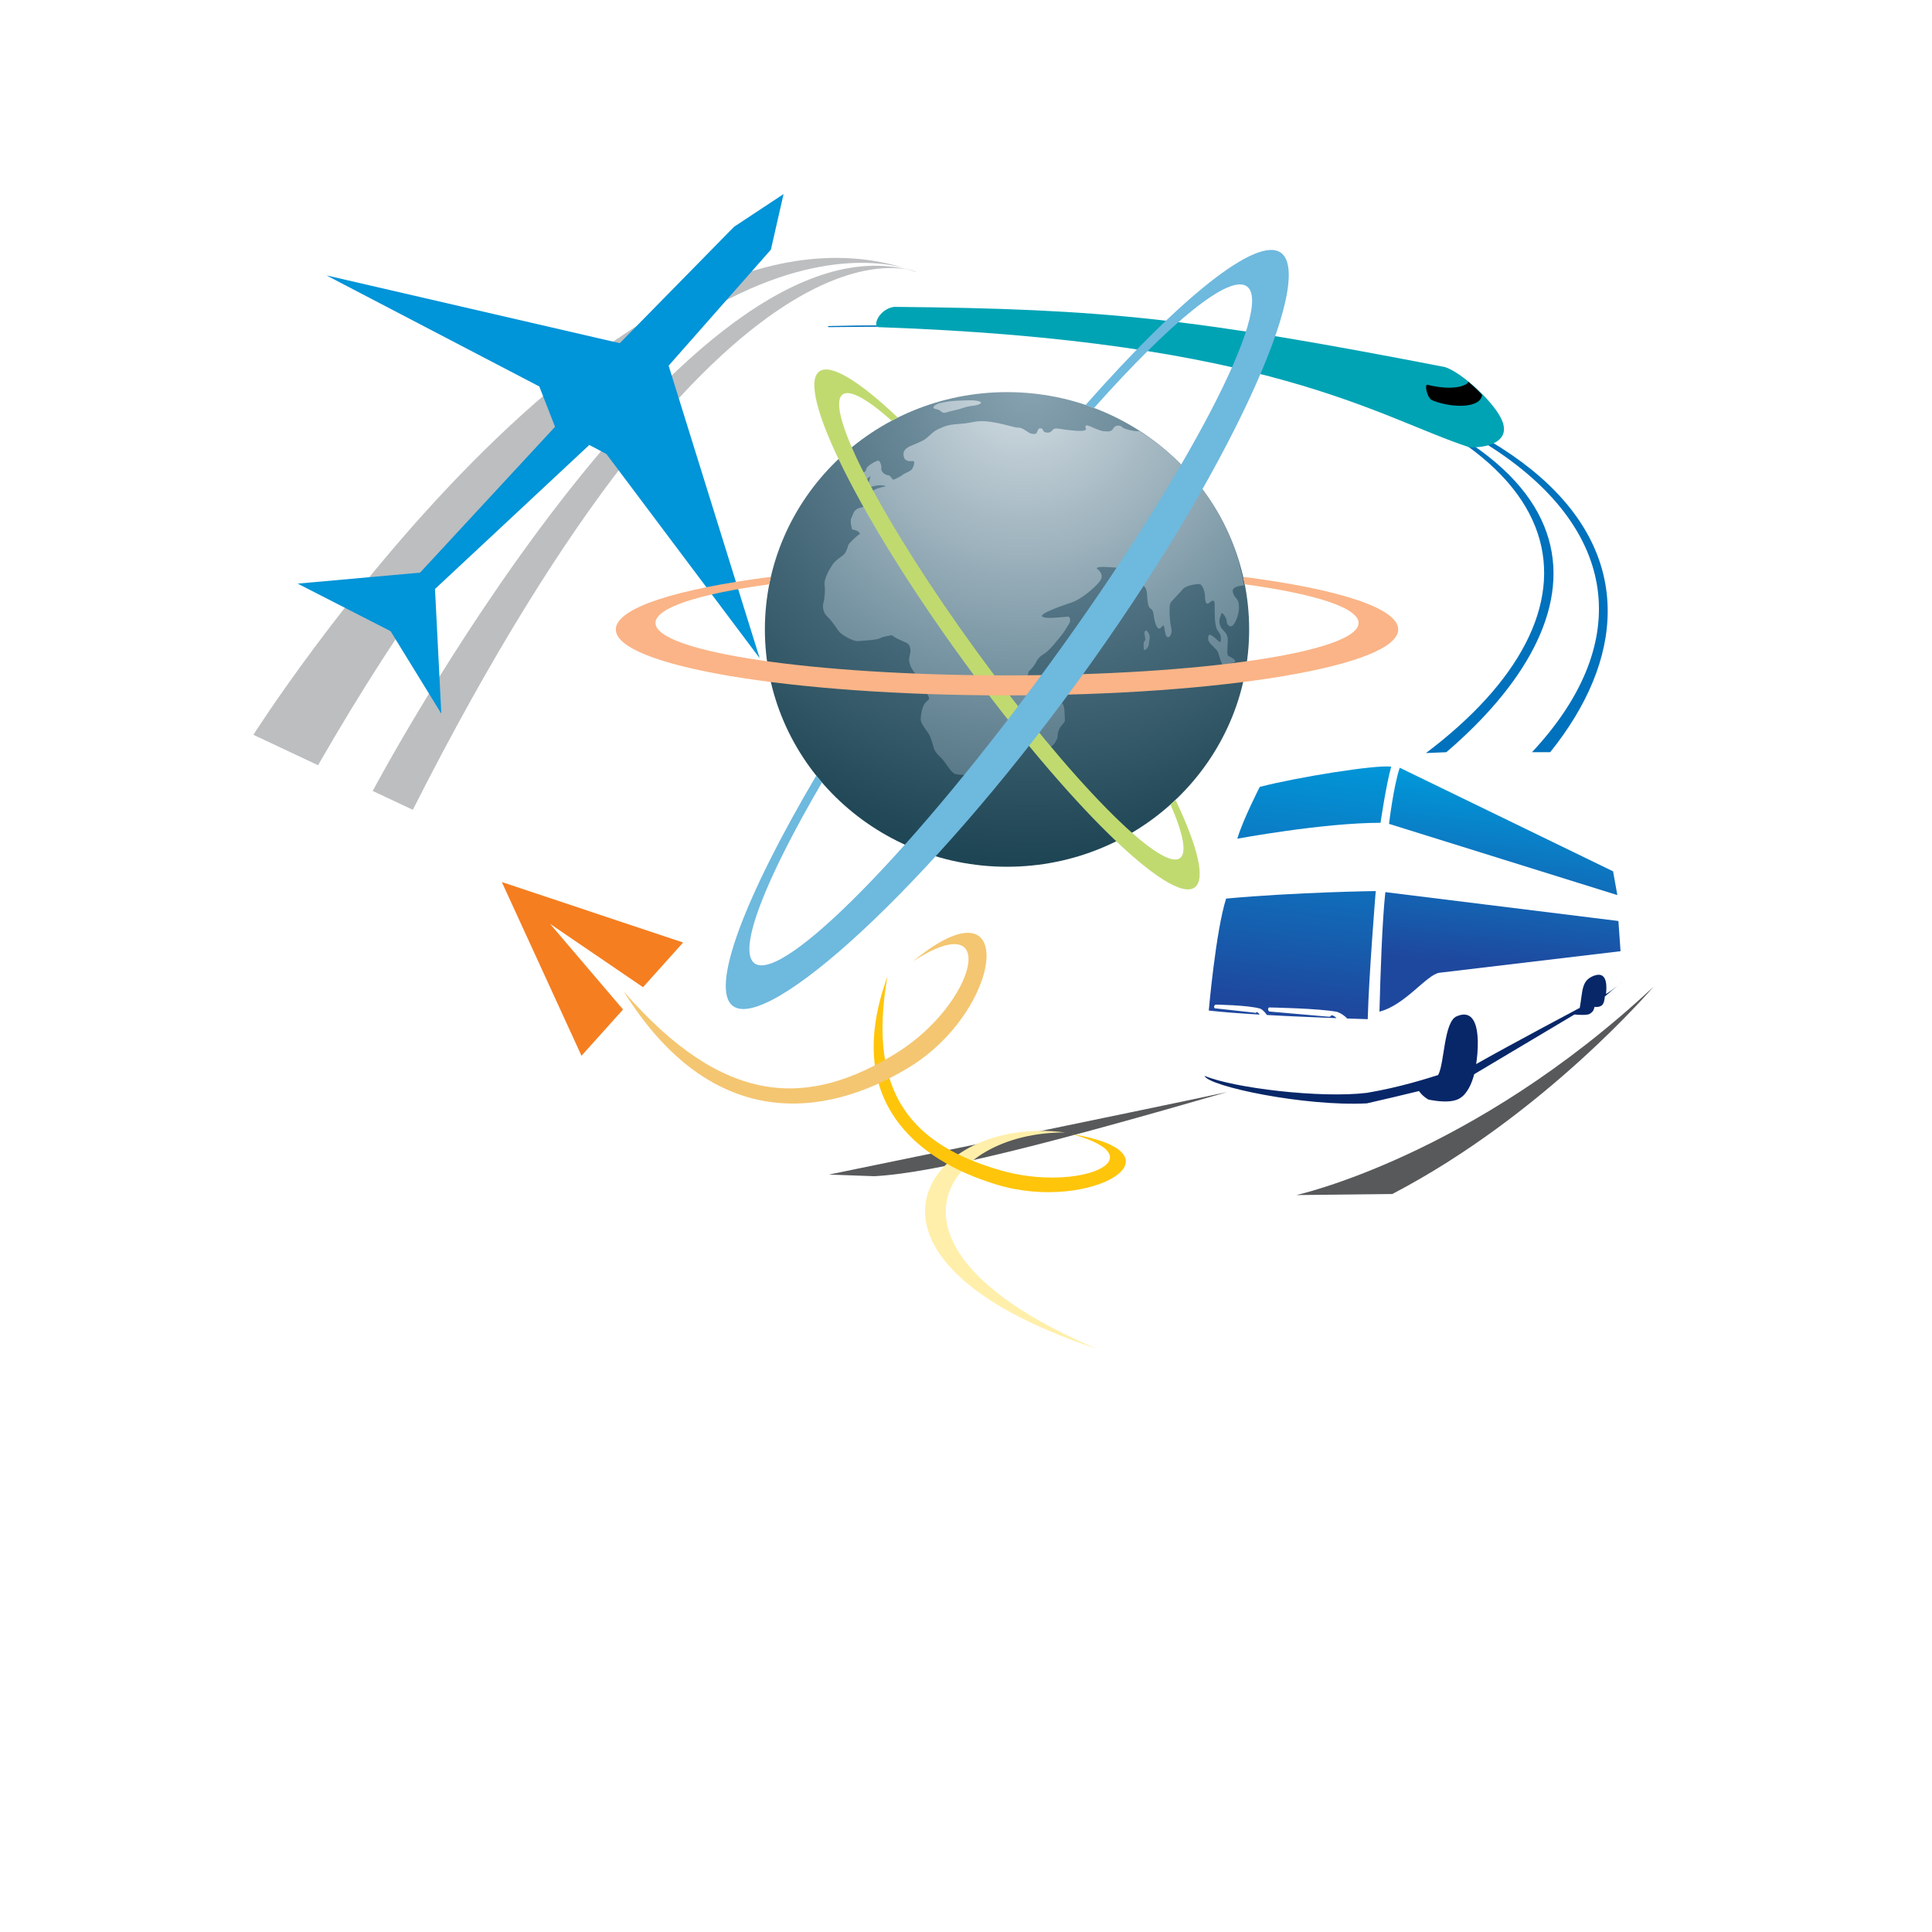 <svg xmlns="http://www.w3.org/2000/svg" xmlns:xlink="http://www.w3.org/1999/xlink" width="1125pt" height="1125pt" viewBox="0 0 1125 1125"><rect x="0" y="0" width="1125" height="1125" fill="#808080" stroke="none"/><defs><clipPath id="clip1"><path d="M 0 0 L 1125 0 L 1125 1125 L 0 1125 Z M 0 0 "></path></clipPath><linearGradient id="linear0" gradientUnits="userSpaceOnUse" x1="90.316" y1="-133.609" x2="120.477" y2="155.434" gradientTransform="matrix(-0.75,0,0,0.75,962.786,446.291)"><stop offset="0" style="stop-color:rgb(90.196%,93.333%,95.294%);stop-opacity:1;"></stop><stop offset="0.5" style="stop-color:rgb(0%,60%,85.49%);stop-opacity:1;"></stop><stop offset="1" style="stop-color:rgb(11.765%,28.235%,61.961%);stop-opacity:1;"></stop></linearGradient><linearGradient id="linear1" gradientUnits="userSpaceOnUse" x1="95.098" y1="-134.152" x2="125.262" y2="154.926" gradientTransform="matrix(-0.75,0,0,0.75,962.786,446.291)"><stop offset="0" style="stop-color:rgb(90.196%,93.333%,95.294%);stop-opacity:1;"></stop><stop offset="0.5" style="stop-color:rgb(0%,60%,85.49%);stop-opacity:1;"></stop><stop offset="1" style="stop-color:rgb(11.765%,28.235%,61.961%);stop-opacity:1;"></stop></linearGradient><linearGradient id="linear2" gradientUnits="userSpaceOnUse" x1="235.059" y1="-209.113" x2="281.98" y2="184.676" gradientTransform="matrix(-0.75,0,0,0.75,962.786,446.291)"><stop offset="0" style="stop-color:rgb(90.196%,93.333%,95.294%);stop-opacity:1;"></stop><stop offset="0.5" style="stop-color:rgb(0%,60%,85.49%);stop-opacity:1;"></stop><stop offset="1" style="stop-color:rgb(11.765%,28.235%,61.961%);stop-opacity:1;"></stop></linearGradient><linearGradient id="linear3" gradientUnits="userSpaceOnUse" x1="235.801" y1="-209.148" x2="282.715" y2="184.586" gradientTransform="matrix(-0.75,0,0,0.75,962.786,446.291)"><stop offset="0" style="stop-color:rgb(90.196%,93.333%,95.294%);stop-opacity:1;"></stop><stop offset="0.5" style="stop-color:rgb(0%,60%,85.49%);stop-opacity:1;"></stop><stop offset="1" style="stop-color:rgb(11.765%,28.235%,61.961%);stop-opacity:1;"></stop></linearGradient><radialGradient id="radial0" gradientUnits="userSpaceOnUse" cx="0" cy="0" fx="0" fy="0" r="370.793" gradientTransform="matrix(0.75,0,0,0.75,599.538,223.319)"><stop offset="0" style="stop-color:rgb(53.333%,63.922%,69.412%);stop-opacity:1;"></stop><stop offset="0.494" style="stop-color:rgb(31.373%,44.706%,50.98%);stop-opacity:1;"></stop><stop offset="1" style="stop-color:rgb(11.765%,27.059%,32.941%);stop-opacity:1;"></stop></radialGradient><radialGradient id="radial1" gradientUnits="userSpaceOnUse" cx="0" cy="0" fx="0" fy="0" r="368.305" gradientTransform="matrix(0.75,0,0,0.75,595.803,225.182)"><stop offset="0" style="stop-color:rgb(82.745%,86.667%,89.02%);stop-opacity:1;"></stop><stop offset="0.588" style="stop-color:rgb(47.059%,58.431%,63.922%);stop-opacity:1;"></stop><stop offset="1" style="stop-color:rgb(26.275%,40%,46.275%);stop-opacity:1;"></stop></radialGradient><radialGradient id="radial2" gradientUnits="userSpaceOnUse" cx="0" cy="0" fx="0" fy="0" r="368.348" gradientTransform="matrix(0.75,0,0,0.75,595.809,225.162)"><stop offset="0" style="stop-color:rgb(82.745%,86.667%,89.02%);stop-opacity:1;"></stop><stop offset="0.539" style="stop-color:rgb(47.059%,58.431%,63.922%);stop-opacity:1;"></stop><stop offset="1" style="stop-color:rgb(26.275%,40%,46.275%);stop-opacity:1;"></stop></radialGradient><radialGradient id="radial3" gradientUnits="userSpaceOnUse" cx="0" cy="0" fx="0" fy="0" r="368.242" gradientTransform="matrix(0.75,0,0,0.75,595.875,225.181)"><stop offset="0" style="stop-color:rgb(82.745%,86.667%,89.02%);stop-opacity:1;"></stop><stop offset="0.539" style="stop-color:rgb(47.059%,58.431%,63.922%);stop-opacity:1;"></stop><stop offset="1" style="stop-color:rgb(26.275%,40%,46.275%);stop-opacity:1;"></stop></radialGradient><radialGradient id="radial4" gradientUnits="userSpaceOnUse" cx="0" cy="0" fx="0" fy="0" r="368.426" gradientTransform="matrix(0.75,0,0,0.75,595.805,225.171)"><stop offset="0" style="stop-color:rgb(82.745%,86.667%,89.02%);stop-opacity:1;"></stop><stop offset="0.539" style="stop-color:rgb(47.059%,58.431%,63.922%);stop-opacity:1;"></stop><stop offset="1" style="stop-color:rgb(26.275%,40%,46.275%);stop-opacity:1;"></stop></radialGradient></defs><g id="surface0"><g clip-path="url(#clip1)" clip-rule="nonzero"><path style=" stroke:none;fill-rule:evenodd;fill:rgb(100%,100%,100%);fill-opacity:1;" d="M 0 0 L 1125 0 L 1125 1125 L 0 1125 Z M 0 0 "></path><path style=" stroke:none;fill-rule:nonzero;fill:rgb(73.725%,74.51%,75.294%);fill-opacity:1;" d="M 240.379 471.547 L 217.031 460.566 C 217.031 460.566 400.359 114.84 533.98 158.566 C 533.98 158.566 424.797 107.199 240.379 471.547 Z M 240.379 471.547 "></path><path style=" stroke:none;fill-rule:nonzero;fill:rgb(73.725%,74.51%,75.294%);fill-opacity:1;" d="M 185.203 445.59 L 147.551 427.875 C 147.551 427.875 359.531 93.516 533.98 158.566 C 533.98 158.566 390.273 88.844 185.203 445.59 Z M 185.203 445.59 "></path><path style=" stroke:none;fill-rule:evenodd;fill:rgb(0%,58.039%,84.706%);fill-opacity:1;" d="M 190.09 160.363 L 360.902 199.836 L 427.438 132.059 L 456.266 113.004 L 448.879 145.387 L 389.344 212.934 L 442.355 383.281 L 353.125 264.383 L 343.152 259.102 L 253.301 342.969 L 256.969 415.559 L 227.434 367.531 L 173.32 339.84 L 244.594 333.449 L 323.195 248.535 L 314.043 225.047 Z M 190.09 160.363 "></path><path style=" stroke:none;fill-rule:nonzero;fill:rgb(0%,44.314%,73.725%);fill-opacity:1;" d="M 482.43 190.484 C 499.637 190.371 524.895 189.941 540.773 190.398 C 922.305 201.141 988.898 330.672 902.676 438.004 L 892.078 438.004 C 1007.863 314.047 864.172 180.695 482.07 189.867 C 482.102 189.867 482.43 190.484 482.43 190.484 Z M 482.43 190.484 "></path><path style=" stroke:none;fill-rule:nonzero;fill:rgb(0%,44.314%,73.725%);fill-opacity:1;" d="M 728.691 209.684 C 949.875 259.445 931.305 361.773 842.191 438.004 L 830.332 438.5 C 938.484 357.02 929.535 254.863 728.691 209.684 Z M 728.691 209.684 "></path><path style=" stroke:none;fill-rule:nonzero;fill:rgb(0%,63.922%,70.588%);fill-opacity:1;" d="M 873.906 243.281 C 881.469 257.996 864.113 261.035 855.414 260.391 C 802.254 242.887 739.582 198.449 512.121 190.52 C 512.121 190.52 512.137 190.82 512.121 190.52 C 507.684 191.008 511.172 180.191 520.539 178.68 C 643.875 179.805 695.398 185.441 841.387 213.734 C 850.711 216.703 868.441 232.633 873.906 243.281 Z M 873.906 243.281 "></path><path style=" stroke:none;fill-rule:nonzero;fill:rgb(0%,0%,0%);fill-opacity:1;" d="M 854.961 222.254 C 855.051 223.828 847.648 228.156 831.082 224.031 C 829.605 223.746 830.633 230.734 833.477 232.836 C 842.672 237.125 861.832 238.664 863.016 230.016 C 861.977 228.664 859.477 226.152 854.961 222.254 Z M 854.961 222.254 "></path><path style=" stroke:none;fill-rule:nonzero;fill:url(#linear0);" d="M 943.637 553.887 L 838.039 566.449 C 830.582 567.707 818.164 585.297 803.254 589.074 C 803.875 565.816 804.812 537.078 806.68 519.484 L 942.395 536.297 L 943.637 553.887 Z M 943.637 553.887 "></path><path style=" stroke:none;fill-rule:nonzero;fill:url(#linear1);" d="M 941.777 521.207 L 808.84 479.734 C 808.84 479.734 811.34 458.215 815.066 447.047 L 939.297 507.379 L 941.777 521.207 Z M 941.777 521.207 "></path><path style=" stroke:none;fill-rule:nonzero;fill:url(#linear2);" d="M 803.875 479.109 C 770.336 479.109 720.484 488.371 720.484 488.371 C 723.59 477.691 733.543 458.215 733.543 458.215 C 755.27 452.559 801.402 445.172 810.094 446.434 C 807.145 456.805 803.875 479.109 803.875 479.109 Z M 803.875 479.109 "></path><path style=" stroke:none;fill-rule:nonzero;fill:rgb(2.745%,15.294%,41.176%);fill-opacity:1;" d="M 928.586 568.016 C 920.57 570.73 921.754 576.977 919.879 586.879 C 919.879 586.879 877.723 609.25 859.555 619.617 C 860.105 616.031 860.637 611.066 860.516 606.402 C 860.516 606.16 860.5 605.934 860.5 605.68 C 860.48 605.469 860.473 605.262 860.465 605.059 C 860.027 594.07 856.234 588.242 848.148 591.828 C 840.68 595.129 841.152 619.398 837.418 625.992 C 831.363 627.867 815.523 633.062 795.957 636.363 C 768.934 639.656 718.16 633.535 701.387 626.457 C 703.723 632.598 759.617 644.371 795.957 642.484 C 806.996 639.969 817.938 637.359 826.277 635.32 C 828.566 638.629 831.828 640.285 831.828 640.285 C 836.492 641.223 844.879 642.484 849.844 639.656 C 854.297 637.113 857.008 631.047 858.418 625.504 L 916.805 590.742 C 919.781 591.055 924.34 591.168 925.586 590.41 C 927.91 588.992 927.91 588.176 928.512 586.277 C 928.512 586.277 930.957 586.75 932.695 585.461 C 933.777 584.68 934.316 582.602 934.512 580.242 L 941.84 574.047 C 939.867 575.652 937.324 577.57 935.172 578.777 C 935.5 575.793 936.5 565.359 928.586 568.016 Z M 941.84 574.047 C 943.691 572.539 945.043 571.324 945.043 571.324 L 941.84 574.047 Z M 941.84 574.047 "></path><path style=" stroke:none;fill-rule:nonzero;fill:rgb(34.51%,34.902%,35.686%);fill-opacity:1;" d="M 962.785 574.617 C 962.785 574.617 899.328 649.082 810.715 695.277 L 754.797 695.891 C 754.805 695.891 856.922 673.578 962.785 574.617 Z M 962.785 574.617 "></path><path style=" stroke:none;fill-rule:nonzero;fill:rgb(34.51%,34.902%,35.686%);fill-opacity:1;" d="M 714.582 635.891 C 613.73 665.102 544.918 683.012 509.109 684.902 L 482.711 683.949 C 482.711 683.949 666.508 646.254 714.582 635.891 Z M 714.582 635.891 "></path><path style=" stroke:none;fill-rule:nonzero;fill:url(#linear3);" d="M 713.965 523.242 C 754.961 519.484 801.086 518.859 801.086 518.859 C 801.086 518.859 797.051 568.332 796.43 593.465 C 796.43 593.465 791.77 593.336 784.465 593.074 C 783.176 591.715 781.27 590.199 778.684 589.219 C 767.832 587.109 738.859 586.637 738.859 586.637 C 738.859 586.637 737.672 587.816 739.082 588.992 L 773.727 592.047 C 773.727 592.047 775.391 592.047 775.145 591.109 C 776.492 591.289 777.5 592.031 778.234 592.863 C 766.961 592.441 752 591.828 737.719 591.027 C 736.848 589.715 735.609 588.289 733.93 587.352 C 726.641 585.219 707.75 584.988 707.75 584.988 C 707.75 584.988 706.348 585.926 707.293 587.109 L 730.73 589.707 C 730.73 589.707 731.711 590.172 731.555 589.219 C 732.387 589.398 733.023 590.043 733.504 590.793 C 722.082 590.125 711.422 589.324 703.871 588.438 C 703.863 588.438 707.922 542.102 713.965 523.242 Z M 713.965 523.242 "></path><path style=" stroke:none;fill-rule:nonzero;fill:url(#radial0);" d="M 727.379 366.52 C 727.379 442.84 664.25 504.707 586.387 504.707 C 508.512 504.707 445.391 442.84 445.391 366.52 C 445.391 290.215 508.512 228.332 586.387 228.332 C 664.25 228.332 727.379 290.215 727.379 366.52 Z M 727.379 366.52 "></path><path style=" stroke:none;fill-rule:nonzero;fill:url(#radial1);" d="M 638.555 330.969 C 638.555 330.969 643.496 334.172 640.578 338.199 C 637.656 342.25 629.352 349.059 624.176 350.754 C 619.016 352.457 604.859 357.348 606.883 359.051 C 608.898 360.754 620.594 359.051 621.926 359.051 C 623.285 359.051 623.504 361.816 622.602 363.086 C 621.703 364.383 619.91 367.766 618.117 369.895 C 616.309 372.031 611.148 378.844 608.227 380.531 C 605.309 382.238 603.965 384.152 603.508 385.219 C 603.059 386.273 600.816 389.68 599.016 390.953 C 599.016 390.953 596.539 399.039 598.348 404.156 C 600.141 409.262 600.141 412.871 596.539 417.969 C 592.949 423.094 589.363 421.809 588.238 423.504 C 587.105 425.223 586.43 426.707 587.336 428.402 C 588.238 430.098 588.238 432.863 587.105 433.938 C 585.988 434.988 583.738 434.988 583.289 436.059 C 582.836 437.125 582.836 441.168 580.586 442.227 C 578.344 443.305 571.836 449.461 569.809 450.535 C 567.785 451.586 558.801 451.383 556.324 450.738 C 553.863 450.109 550.699 444.145 548.684 442.023 C 546.672 439.887 545.324 439.031 543.973 436.27 C 543.973 436.27 542.172 429.469 540.828 427.344 C 539.48 425.223 536.105 421.172 536.105 419.035 C 536.105 416.914 536.789 411.379 538.805 409.262 C 540.828 407.133 541.512 407.336 540.598 405.438 C 539.703 403.512 537.688 399.469 537.004 397.555 C 536.328 395.641 531.852 391.809 530.27 387.984 C 528.703 384.152 529.594 382.684 530.047 380.32 C 530.488 377.996 529.812 375.227 528.012 374.371 C 526.227 373.523 521.066 371.605 519.484 369.895 C 519.484 369.895 514.316 370.531 512.516 371.605 C 510.727 372.676 502.406 373.098 499.488 373.309 C 496.566 373.523 490.496 369.684 489.156 368.41 C 487.812 367.129 484.672 361.613 481.961 359.273 C 479.27 356.926 478.812 353.102 479.496 350.965 C 480.172 348.859 480.621 343.734 480.172 340.547 C 479.719 337.352 482.414 332.461 484.43 329.273 C 486.453 326.078 490.055 324.176 491.406 322.898 C 492.738 321.609 493.648 318.641 493.879 317.566 C 494.105 316.512 498.816 312.047 500.84 310.773 C 499.258 308.426 497.691 308.852 496.121 308.207 C 496.121 308.207 494.773 303.316 495.672 301.832 C 496.566 300.324 496.797 296.922 500.164 295.863 C 503.523 294.805 508.25 293.738 508.25 293.738 C 508.25 293.738 511.852 292.473 511.391 291.609 C 510.949 290.762 509.383 287.582 507.582 287.148 C 505.773 286.719 508.031 285.863 509.609 285.016 C 511.168 284.176 514.094 283.539 515.887 283.098 C 515.887 283.098 512.742 281.621 507.125 283.539 C 501.516 285.445 505.773 281.418 505.773 281.418 L 506.898 277.148 C 506.898 277.148 503.082 280.562 502.406 280.988 C 501.734 281.418 497.016 282.469 497.016 280.562 C 497.016 278.641 499.488 275.672 501.289 275.23 C 503.082 274.824 503.988 275.23 504.434 273.121 C 504.883 270.984 510.5 268.219 511.391 268.219 C 512.293 268.219 513.41 270.781 513.191 272.906 C 512.969 275.027 515.887 276.746 517.227 276.746 C 518.586 276.746 519.484 279.273 520.16 279.273 C 520.836 279.273 524.652 277.383 525.551 276.504 C 526.445 275.672 530.719 274.383 531.395 272.68 C 532.07 270.984 532.961 269.289 531.836 268.422 C 531.836 268.422 527.352 269.281 526.445 266.5 C 525.551 263.746 526.445 262.047 528.246 260.777 C 530.047 259.504 533.188 258.633 537.004 256.734 C 540.828 254.816 542.398 251.621 546.672 249.715 C 550.934 247.797 552.957 247.164 559.699 246.746 C 566.434 246.316 568.461 244.383 576.996 245.656 C 585.539 246.949 590.984 249.191 593.172 249.012 C 595.363 248.867 599.066 252.219 600.078 252.371 C 601.094 252.52 603.289 253.48 603.965 251.402 C 604.633 249.316 605.48 249.191 606.492 249.512 C 607.488 249.82 607.316 251.402 608.676 251.727 C 610.023 252.047 611.539 252.047 612.551 250.773 C 613.559 249.512 614.406 249.191 617.953 249.82 C 621.484 250.465 629.906 251.402 631.586 250.609 C 633.281 249.82 631.934 249.656 632.09 248.547 C 632.27 247.426 632.434 247.586 633.777 247.898 C 635.137 248.223 639.672 250.773 642.711 251.094 C 645.754 251.402 647.262 251.254 648.109 249.656 C 648.957 248.074 651.484 246.625 654.004 249.191 C 654.004 249.191 657.875 251.094 663.434 251.094 C 689.84 267.309 717.621 298.734 724.371 340.961 C 724.371 340.961 716.969 340.961 717.867 344.801 C 718.766 348.625 721.234 348.004 721.461 352.887 C 721.676 357.773 719.211 363.301 717.641 364.359 C 716.066 365.441 714.266 363.738 714.266 361.602 C 714.266 359.492 711.352 355.871 711.133 357.348 C 710.891 358.848 709.324 360.754 710.457 364.156 C 711.582 367.562 715.176 367.984 714.941 373.098 C 714.719 378.199 714.281 381.594 715.391 382.023 C 716.516 382.449 719.211 383.941 719.211 384.992 C 719.211 386.066 716.742 386.066 716.742 386.066 C 716.742 386.066 717.418 389.891 720.559 390.543 C 720.559 390.543 721.684 394.156 720.109 394.156 C 720.109 394.156 714.5 393.504 711.793 387.129 C 709.102 380.746 710 380.117 707.984 377.996 C 705.957 375.859 703.484 373.945 703.484 372.031 C 703.484 370.129 703.926 369.047 705.281 369.887 C 706.633 370.742 708.199 372.031 709.559 373.309 C 710.891 374.582 710.891 373.309 710.891 371.59 C 710.891 369.887 710.676 369.469 708.883 366.918 C 707.074 364.359 707.309 355.855 707.309 352.039 C 707.309 348.199 705.281 350.117 703.926 351.184 C 702.59 352.238 701.691 350.754 701.691 347.551 C 701.691 344.371 700.113 340.328 698.539 340.129 C 696.973 339.902 690.453 340.961 688.895 342.887 C 687.312 344.801 684.836 347.352 683.039 349.27 C 681.238 351.184 681.027 351.602 681.027 355.645 C 681.027 359.695 681.469 363.309 682.137 366.488 C 682.812 369.684 679.664 373.719 678.539 368.621 C 677.422 363.52 678.094 363.309 676.078 365.441 C 674.051 367.562 672.469 363.52 671.797 358.203 C 671.129 352.887 669.328 356.078 668.441 351.391 C 667.535 346.711 668.887 341.824 664.387 340.328 C 659.898 338.836 656.516 336.715 654.949 333.738 C 653.383 330.766 653.602 330.766 650.234 330.551 C 646.863 330.332 639.004 329.484 638.555 330.969 Z M 638.555 330.969 "></path><path style=" stroke:none;fill-rule:nonzero;fill:url(#radial2);" d="M 618.336 422.23 C 620.898 419.418 619.91 420.316 619.91 415.211 C 619.91 410.102 618.109 409.047 618.109 409.047 C 618.109 409.047 616.543 409.047 614.742 411.168 C 612.941 413.297 612.5 413.926 610.023 415.84 C 607.543 417.762 606.875 416.695 605.984 419.035 C 605.082 421.383 605.984 424.578 604.859 426.707 C 603.738 428.816 603.965 432.863 605.758 433.719 C 607.543 434.582 610.023 436.059 612.051 434.785 C 614.066 433.504 615.859 430.523 615.859 428.402 C 615.859 426.289 616.984 423.723 618.336 422.23 Z M 618.336 422.23 "></path><path style=" stroke:none;fill-rule:nonzero;fill:url(#radial3);" d="M 667.535 367.129 C 669.312 368.648 669.777 370.742 669.336 372.438 C 668.887 374.156 669.336 375.863 668.211 377.125 C 667.102 378.406 665.977 379.465 665.977 377.125 C 665.977 374.793 665.742 373.945 666.641 373.098 C 667.535 372.25 665.742 368.41 666.641 367.766 C 666.641 367.766 667.113 366.773 667.535 367.129 Z M 667.535 367.129 "></path><path style=" stroke:none;fill-rule:nonzero;fill:url(#radial4);" d="M 546.836 234.82 C 544.648 235.609 541.512 237.574 545.09 238.234 C 548.684 238.879 548.023 241.211 551.164 240.137 C 554.309 239.078 557.891 238.645 561.266 237.387 C 564.648 236.109 568.016 236.523 570.492 235.246 C 572.953 233.957 568.91 233.102 565.094 233.102 C 561.273 233.102 555.402 233.359 552.516 233.746 C 550.543 234.012 546.836 234.82 546.836 234.82 Z M 546.836 234.82 "></path><path style=" stroke:none;fill-rule:nonzero;fill:rgb(75.294%,85.49%,43.922%);fill-opacity:1;" d="M 681.574 468.461 C 688.953 485.352 691.258 496.676 687.086 499.703 C 675.957 507.789 622.977 453.918 568.754 379.344 C 514.512 304.789 479.555 237.781 490.676 229.691 C 494.906 226.629 505.152 232.473 519.199 244.988 C 519.199 244.988 520.934 244.074 522.785 243.168 C 500.516 222.031 483.688 211.496 477.109 216.289 C 463.121 226.457 500.703 301.969 561.059 384.941 C 621.41 467.922 681.672 526.922 695.66 516.754 C 702.184 512.012 697.477 493.023 684.5 465.754 C 683.129 467.043 681.574 468.461 681.574 468.461 Z M 681.574 468.461 "></path><path style=" stroke:none;fill-rule:nonzero;fill:rgb(98.039%,70.588%,52.941%);fill-opacity:1;" d="M 448.863 335.898 C 394.023 342.91 358.594 354.012 358.594 366.52 C 358.594 387.738 460.586 404.922 586.387 404.922 C 712.191 404.922 814.176 387.738 814.176 366.52 C 814.176 354.012 778.754 342.91 723.898 335.898 C 723.898 335.898 724.496 338.336 724.812 340.234 C 765.551 345.812 791.09 353.824 791.09 362.734 C 791.09 379.594 699.441 393.266 586.387 393.266 C 473.328 393.266 381.688 379.594 381.688 362.734 C 381.688 353.824 407.227 345.812 447.965 340.234 C 448.324 338.094 448.863 335.898 448.863 335.898 Z M 448.863 335.898 "></path><path style=" stroke:none;fill-rule:nonzero;fill:rgb(43.137%,72.549%,87.059%);fill-opacity:1;" d="M 637.07 237.559 C 681.176 187.977 715.836 159.301 726.094 166.781 C 742.332 178.586 691.309 276.398 612.141 385.254 C 532.953 494.094 455.609 572.762 439.379 560.949 C 429.184 553.539 445.543 512.215 478.633 455.629 C 478.633 455.629 476.684 453.379 475.309 451.613 C 433.609 522.324 413.113 575.836 426.859 585.844 C 447.273 600.691 539.922 517.336 628.023 396.211 C 716.129 275.086 766.332 162.062 745.918 147.203 C 732.066 137.125 687.141 173.516 632.18 235.773 C 634.191 236.484 637.07 237.559 637.07 237.559 Z M 637.07 237.559 "></path><path style=" stroke:none;fill-rule:nonzero;fill:rgb(100%,93.725%,66.667%);fill-opacity:1;" d="M 620.203 659.449 C 539.684 648.664 478.953 732.324 638.645 785.395 C 500.105 726.477 550.023 658.996 620.203 659.449 Z M 620.203 659.449 "></path><path style=" stroke:none;fill-rule:nonzero;fill:rgb(100%,77.255%,4.314%);fill-opacity:1;" d="M 516.727 568.742 C 504.605 637.711 532.105 666.918 582.711 681.496 C 627.98 694.531 675.445 674.289 623.938 660.355 C 693.125 671.598 635.051 706.238 580.684 689.898 C 533.367 675.664 490.477 640.719 516.727 568.742 Z M 516.727 568.742 "></path><path style=" stroke:none;fill-rule:nonzero;fill:rgb(95.686%,77.647%,44.314%);fill-opacity:1;" d="M 363.156 577.27 C 421.871 644.844 470.684 645.078 522.094 613.121 C 568.094 584.523 583.07 526.504 531.629 559.773 C 593.398 508.914 584.75 588.055 528.844 621.828 C 480.191 651.219 414.453 659.629 363.156 577.27 Z M 363.156 577.27 "></path><path style=" stroke:none;fill-rule:evenodd;fill:rgb(96.078%,49.412%,12.549%);fill-opacity:1;" d="M 320.309 537.969 L 349.504 557.852 L 374.434 574.848 L 397.773 548.832 L 344.996 531.219 L 292.203 513.602 L 315.41 564.191 L 338.605 614.77 L 362.793 587.824 L 343.219 564.859 Z M 320.309 537.969 "></path></g></g></svg>